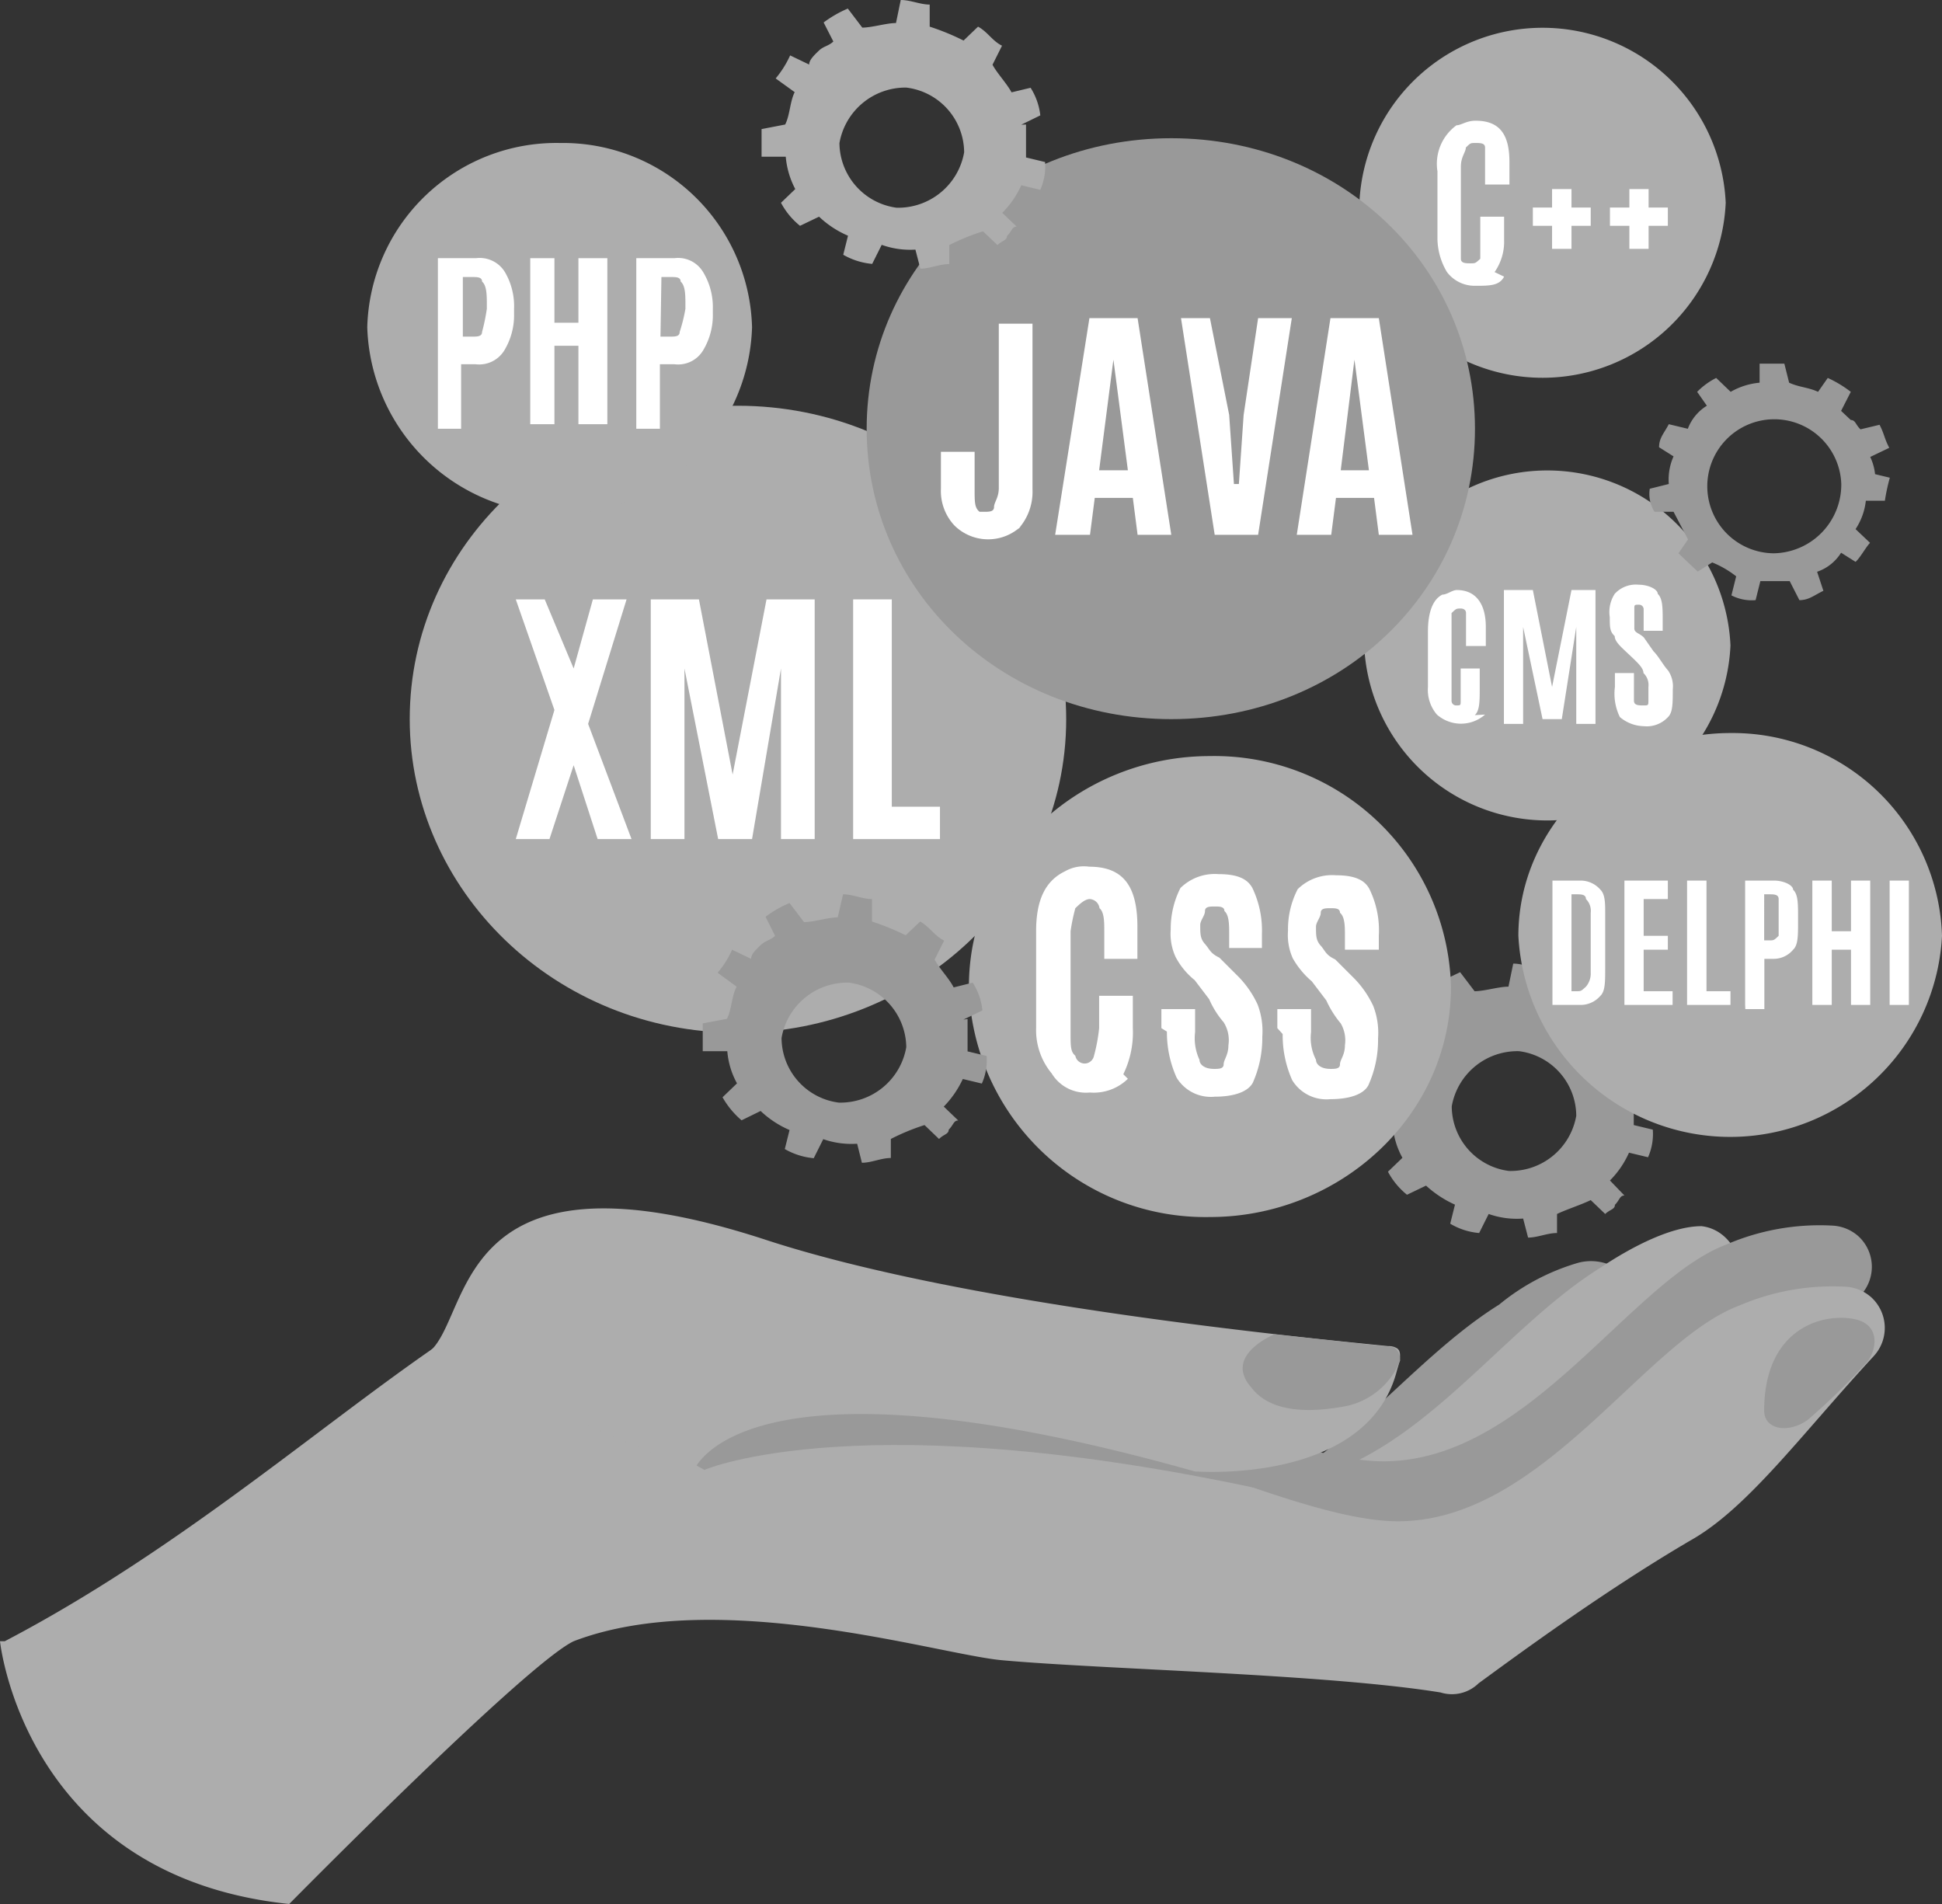 <svg id="Layer_1" data-name="Layer 1" xmlns="http://www.w3.org/2000/svg" viewBox="0 0 102 100"><rect x="0" y="0" width="102" height="100" fill="#333333" stroke="none"/><defs><style>.cls-1{fill:#999;}.cls-2{fill:#adadad;}.cls-3{fill:#fff;}</style></defs><path class="cls-1" d="M82.79,58.6a3.5,3.5,0,0,1-3.54,2.9,3.44,3.44,0,0,1-3-3.39,3.5,3.5,0,0,1,3.54-2.9A3.44,3.44,0,0,1,82.79,58.6Zm3-1.46,1-.48a3.28,3.28,0,0,0-.51-1.45l-1,.24c-.25-.49-.76-1-1-1.45h0l.51-1c-.51-.25-.76-.73-1.27-1l-.76.72A14.13,14.13,0,0,0,81,52V50.85c-.51,0-1-.24-1.52-.24l-.25,1.21c-.51,0-1.27.24-1.78.24l-.76-1-1.52.73L75.7,53c-.25.24-.51.24-.76.48s-.52.52-.52.76l-1-.49A5.16,5.16,0,0,1,72.66,55l1,.73c-.26.48-.26,1.21-.51,1.69l-1.27.25v1.45h1.27a4.2,4.2,0,0,0,.51,1.69l-.76.73a3.9,3.9,0,0,0,1,1.21l1-.48h0a5.72,5.72,0,0,0,1.52,1l-.25,1a3.54,3.54,0,0,0,1.52.49l.5-1A4.46,4.46,0,0,0,80,64l.26,1c.5,0,1-.24,1.52-.24v-1c.5-.24,1.26-.48,1.77-.73l.76.73c.25-.24.51-.24.51-.48.25-.25.25-.49.5-.49L84.56,62a4.87,4.87,0,0,0,1-1.46l1,.24a3,3,0,0,0,.25-1.45l-1-.24v-2Z"/><path class="cls-2" d="M90.64,10.65a9.63,9.63,0,0,1-19.24,0,9.63,9.63,0,0,1,19.24,0Z"/><path class="cls-3" d="M79,14.53c-.25.48-.76.48-1.52.48A1.82,1.82,0,0,1,76,14.29a3.5,3.5,0,0,1-.5-1.7V9a2.5,2.5,0,0,1,1-2.42c.25,0,.51-.24,1-.24,1.27,0,1.78.72,1.78,2.17V9.69H78V7.75c0-.24-.25-.24-.51-.24s-.25,0-.5.24c0,.24-.26.48-.26,1v4.84c0,.24.26.24.51.24s.25,0,.51-.24V11.38H79v1.21a2.78,2.78,0,0,1-.5,1.7Z"/><polygon class="cls-3" points="81.52 13.07 81.52 11.86 80.51 11.86 80.51 10.9 81.52 10.9 81.52 9.93 82.54 9.93 82.54 10.9 83.55 10.9 83.55 11.86 82.54 11.86 82.54 13.07 81.52 13.07"/><polygon class="cls-3" points="85.58 13.07 85.58 11.86 84.56 11.86 84.56 10.9 85.58 10.9 85.58 9.93 86.59 9.93 86.59 10.9 87.6 10.9 87.6 11.86 86.59 11.86 86.59 13.07 85.58 13.07"/><path class="cls-2" d="M90.89,33.9a9.63,9.63,0,0,1-19.24,0,9.63,9.63,0,0,1,19.24,0Z"/><path class="cls-3" d="M78,37.53a1.91,1.91,0,0,1-2.53,0A2,2,0,0,1,75,36.08V33.17c0-1,.25-1.69.76-1.94.25,0,.51-.24.76-.24,1,0,1.52.73,1.52,1.94v1H77V32.2c0-.24-.26-.24-.26-.24-.25,0-.25,0-.5.24v4.6a.24.24,0,0,0,.23.25h0c.25,0,.25,0,.25-.25V35.11h1v1c0,.72,0,1.21-.26,1.45Z"/><polygon class="cls-3" points="78.99 38.02 78.99 30.99 80.51 30.99 81.52 36.08 82.54 30.99 83.8 30.99 83.8 38.02 82.79 38.02 82.79 35.35 82.79 32.93 82.03 37.77 81.02 37.77 80 32.93 80 35.35 80 38.02 78.99 38.02"/><path class="cls-3" d="M84.82,36.08v-.73h1V36.8c0,.25.25.25.5.25s.26,0,.26-.25v-.72a.87.87,0,0,0-.26-.73c0-.24-.25-.48-.5-.73l-.51-.48c-.25-.24-.5-.48-.5-.73-.26-.24-.26-.48-.26-1a1.75,1.75,0,0,1,.26-1.22,1.5,1.5,0,0,1,1.26-.48c.51,0,1,.24,1,.48.26.25.26.73.26,1.46v.48h-1V32a.24.24,0,0,0-.24-.24h0c-.25,0-.25,0-.25.24v1c0,.24.25.24.5.48l.51.73c.25.24.51.73.76,1a1.48,1.48,0,0,1,.25,1c0,.72,0,1.21-.25,1.45a1.51,1.51,0,0,1-1.27.48,2,2,0,0,1-1.26-.48A2.78,2.78,0,0,1,84.82,36.08Z"/><path class="cls-2" d="M76.21,51.82c0,6.78-5.83,12.1-12.66,12.1a12.42,12.42,0,0,1-12.66-12.1c0-6.78,5.82-12.11,12.66-12.11A12.43,12.43,0,0,1,76.21,51.82Z"/><path class="cls-3" d="M59.24,56.66a2.56,2.56,0,0,1-2,.72,2.1,2.1,0,0,1-2-1A3.56,3.56,0,0,1,54.42,54V48.91c0-1.69.51-2.66,1.52-3.15a2,2,0,0,1,1.27-.24c1.77,0,2.53,1,2.53,3.15v1.69H58V48.91c0-.48,0-1-.25-1.21a.55.55,0,0,0-.51-.48c-.25,0-.51.24-.76.48a10,10,0,0,0-.25,1.21v5.33c0,.72,0,1,.25,1.21a.5.5,0,0,0,.58.4h0a.51.51,0,0,0,.4-.4A9,9,0,0,0,57.73,54V52.3H59.5V54a5,5,0,0,1-.5,2.42Z"/><path class="cls-3" d="M61,54V53h1.77v1.21A2.67,2.67,0,0,0,63,55.66c0,.24.25.48.76.48.25,0,.51,0,.51-.24s.25-.48.25-1a1.77,1.77,0,0,0-.25-1.21,4.75,4.75,0,0,1-.76-1.21l-.76-1a3.9,3.9,0,0,1-1-1.21,2.89,2.89,0,0,1-.26-1.45A4.72,4.72,0,0,1,62,46.64a2.57,2.57,0,0,1,2-.73c1,0,1.52.25,1.78.73a5.16,5.16,0,0,1,.5,2.42v.73H64.56v-.73c0-.48,0-1-.25-1.21,0-.24-.26-.24-.51-.24s-.51,0-.51.24-.25.49-.25.73c0,.48,0,.72.25,1s.26.48.76.72l1,1a5.21,5.21,0,0,1,1,1.45,3.93,3.93,0,0,1,.25,1.7,5.77,5.77,0,0,1-.5,2.42c-.26.48-1,.73-2,.73a2.1,2.1,0,0,1-2-1,5.78,5.78,0,0,1-.51-2.42Z"/><path class="cls-3" d="M67.09,54V53h1.77v1.21a2.51,2.51,0,0,0,.26,1.45c0,.24.25.48.76.48.25,0,.5,0,.5-.24s.26-.48.26-1a1.78,1.78,0,0,0-.22-1.15,5.24,5.24,0,0,1-.76-1.21l-.76-1a4.49,4.49,0,0,1-1-1.21,3,3,0,0,1-.25-1.45,4.57,4.57,0,0,1,.51-2.18,2.57,2.57,0,0,1,2-.73c1,0,1.52.25,1.77.73a4.93,4.93,0,0,1,.49,2.45v.73H70.64v-.73c0-.48,0-1-.26-1.21,0-.24-.25-.24-.5-.24s-.51,0-.51.24-.25.49-.25.73c0,.48,0,.72.25,1s.25.48.76.72l1,1a5.21,5.21,0,0,1,1,1.45,3.93,3.93,0,0,1,.25,1.7A5.77,5.77,0,0,1,71.87,57c-.25.48-1,.73-2,.73a2.1,2.1,0,0,1-2-1,5.77,5.77,0,0,1-.5-2.42Z"/><path class="cls-2" d="M56,37.77C56,47,48.1,54.24,38.74,54.24c-9.62,0-17.22-7.51-17.22-16.47,0-9.2,7.85-16.46,17.22-16.46C48.36,21.31,56,28.81,56,37.77Z"/><polygon class="cls-3" points="31.39 44.07 30.13 40.19 28.86 44.07 27.09 44.07 29.12 37.29 27.09 31.48 28.61 31.48 30.13 35.11 31.14 31.48 32.91 31.48 30.89 38.02 33.17 44.07 31.39 44.07"/><polygon class="cls-3" points="34.18 44.07 34.18 31.48 36.71 31.48 38.48 40.68 40.26 31.48 42.79 31.48 42.79 44.07 41.02 44.07 41.02 39.47 41.02 35.11 39.5 44.07 37.72 44.07 35.95 35.11 35.95 39.47 35.95 44.07 34.18 44.07"/><polygon class="cls-3" points="44.81 44.07 44.81 31.48 46.84 31.48 46.84 42.37 49.37 42.37 49.37 44.07 44.81 44.07"/><path class="cls-1" d="M77.47,22.52c0,8.48-7,15.25-15.95,15.25s-16-6.78-16-15.25,7.09-15.26,16-15.26S77.47,14,77.47,22.52Z"/><path class="cls-3" d="M53.67,27.6a2.52,2.52,0,0,1-3.54,0,2.65,2.65,0,0,1-.71-1.93V23.73h1.77v1.94c0,.72,0,1,.26,1.21h.25c.25,0,.51,0,.51-.25s.25-.48.25-1V17h1.77v8.72a2.91,2.91,0,0,1-.81,2.13Z"/><path class="cls-3" d="M59.24,24.7l-.76-5.81h0l-.75,5.81Zm-3.82,3.39,1.8-11.38h2.53l1.77,11.38H59.75l-.25-1.94h-2l-.25,1.94Z"/><polygon class="cls-3" points="63.8 28.09 62.03 16.71 63.55 16.71 64.56 21.79 64.81 25.42 65.07 25.42 65.32 21.79 66.08 16.71 67.85 16.71 66.08 28.09 63.8 28.09"/><path class="cls-3" d="M71.9,24.7l-.76-5.81h0l-.72,5.81Zm-3.79,3.39,1.77-11.38h2.54l1.77,11.38H72.42l-.25-1.94h-2l-.25,1.94Z"/><path class="cls-2" d="M102,49.15a11.14,11.14,0,0,1-22.25,0c0-5.85,5.07-10.65,11.14-10.65A11,11,0,0,1,102,49.15Z"/><path class="cls-3" d="M82.54,52.06h.25c.25,0,.25,0,.51-.24a1.06,1.06,0,0,0,.25-.73V47.94a.87.87,0,0,0-.25-.72c0-.25-.26-.25-.51-.25h-.25Zm-1,.72V46.25h1.52a1.37,1.37,0,0,1,1,.48c.25.24.25.73.25,1.21v2.91c0,.72,0,1.21-.25,1.45a1.37,1.37,0,0,1-1,.48Z"/><polygon class="cls-3" points="85.32 52.78 85.32 46.25 87.6 46.25 87.6 47.22 86.33 47.22 86.33 49.15 87.6 49.15 87.6 49.88 86.33 49.88 86.33 52.06 87.85 52.06 87.85 52.78 85.32 52.78"/><polygon class="cls-3" points="88.61 52.78 88.61 46.25 89.63 46.25 89.63 52.06 90.89 52.06 90.89 52.78 88.61 52.78"/><path class="cls-3" d="M92.66,49.39h.26c.25,0,.25,0,.5-.24V47.22c0-.25-.25-.25-.5-.25h-.26Zm-1,3.39V46.25h1.52c.51,0,1,.24,1,.48.26.24.26.73.26,1.45v.25c0,.72,0,1.21-.26,1.45a1.33,1.33,0,0,1-1,.48h-.51V53h-1Z"/><polygon class="cls-3" points="95.19 52.78 95.19 46.25 96.21 46.25 96.21 48.91 97.22 48.91 97.22 46.25 98.23 46.25 98.23 52.78 97.22 52.78 97.22 49.88 96.21 49.88 96.21 52.78 95.19 52.78"/><polygon class="cls-3" points="99.25 46.25 100.26 46.25 100.26 52.78 99.25 52.78 99.25 46.25"/><path class="cls-1" d="M93.17,29.06a3.52,3.52,0,1,1,3.54-3.64A3.61,3.61,0,0,1,93.17,29.06Zm5.32-3.64A2.77,2.77,0,0,0,98.23,24l1-.48c-.26-.49-.26-.73-.51-1.21l-1,.24c-.26-.24-.26-.49-.51-.49l-.51-.48.51-1A6.18,6.18,0,0,0,96,19.85l-.51.73c-.51-.24-1-.24-1.52-.48l-.25-1h-1.3v1a3.71,3.71,0,0,0-1.52.48l-.76-.73a3.78,3.78,0,0,0-1,.73l.51.73h0a2.42,2.42,0,0,0-1,1.21l-1-.24c-.25.48-.51.72-.51,1.21l.76.48a3,3,0,0,0-.25,1.45l-1,.25a1.77,1.77,0,0,0,.25,1.21h1l.76,1.45-.5.73.5.48.51.48.76-.48a5.11,5.11,0,0,1,1.26.73l-.25,1a2.32,2.32,0,0,0,1.27.25l.25-1H94l.51,1c.5,0,.76-.25,1.26-.49l-.33-1a2.4,2.4,0,0,0,1.26-1h0l.76.48c.26-.24.51-.73.76-1l-.76-.72A3.36,3.36,0,0,0,98,26.3h1a10,10,0,0,1,.26-1.21l-1-.24Z"/><path class="cls-2" d="M50.64,8a3.52,3.52,0,0,1-3.55,2.91,3.46,3.46,0,0,1-3-3.39A3.52,3.52,0,0,1,47.6,4.6,3.45,3.45,0,0,1,50.64,8Zm3-1.45,1-.49a3.41,3.41,0,0,0-.51-1.45l-1,.24c-.26-.48-.76-1-1-1.45h0l.5-1c-.5-.24-.76-.73-1.26-1l-.76.73a12.55,12.55,0,0,0-1.78-.73V.24c-.5,0-1-.24-1.52-.24l-.25,1.21c-.5,0-1.26.24-1.77.24l-.76-1a6.16,6.16,0,0,0-1.27.73l.51,1c-.25.24-.51.24-.76.48s-.51.49-.51.73l-1-.48a5.24,5.24,0,0,1-.76,1.21l1,.72c-.25.49-.25,1.21-.5,1.7L40,6.78V8.23h1.27a4.45,4.45,0,0,0,.5,1.7l-.75.72a3.9,3.9,0,0,0,1,1.21l1-.48h0a5.14,5.14,0,0,0,1.52,1l-.25,1a3.71,3.71,0,0,0,1.52.48l.5-1a4.45,4.45,0,0,0,1.77.25l.26,1c.5,0,1-.24,1.52-.24v-1a11.32,11.32,0,0,1,1.77-.72l.76.72c.25-.24.5-.24.5-.48.26-.24.26-.49.51-.49l-.76-.72a4.82,4.82,0,0,0,1-1.45l1,.24a3.05,3.05,0,0,0,.25-1.46l-1-.24V6.54Z"/><path class="cls-1" d="M47.6,55a3.51,3.51,0,0,1-3.55,2.91,3.44,3.44,0,0,1-3-3.39,3.5,3.5,0,0,1,3.54-2.91A3.46,3.46,0,0,1,47.6,55Zm3-1.45,1-.48a3.32,3.32,0,0,0-.51-1.46l-1,.25c-.25-.49-.76-1-1-1.46h0l.5-1c-.5-.24-.76-.72-1.26-1l-.76.72a13.66,13.66,0,0,0-1.77-.72V47.22c-.51,0-1-.25-1.52-.25L44,48.18c-.5,0-1.26.25-1.77.25l-.76-1a5.63,5.63,0,0,0-1.26.72l.5,1c-.25.24-.5.24-.76.49s-.5.48-.5.72l-1-.48a4.75,4.75,0,0,1-.76,1.21l1,.73c-.26.48-.26,1.21-.51,1.69l-1.27.24v1.46H38.2a4.2,4.2,0,0,0,.51,1.69l-.76.73a4.49,4.49,0,0,0,1,1.21l1-.49h0a5.14,5.14,0,0,0,1.52,1l-.25,1a3.71,3.71,0,0,0,1.52.48l.5-1a4.49,4.49,0,0,0,1.78.24l.25,1c.51,0,1-.25,1.52-.25v-1a11.37,11.37,0,0,1,1.77-.73l.76.73c.25-.25.51-.25.51-.49.25-.24.25-.48.5-.48l-.76-.73a5.21,5.21,0,0,0,1-1.45l1,.24a3,3,0,0,0,.25-1.45l-1-.24v-1.7Z"/><path class="cls-1" d="M78.74,68.52c-5.82,3.63-10.38,11.38-18,11.38-3.54,0-8.86-2.42-14.68-4.36l-.51,5.57c2.79.73,5.57,1.46,8.1,2.18a70.8,70.8,0,0,0,14.18,3.63c3.8-2.17,9.37-7.26,17.72-16.22a2.82,2.82,0,0,0,.57-2.34,2.6,2.6,0,0,0-3.35-2A11.64,11.64,0,0,0,78.74,68.52Z"/><path class="cls-2" d="M59,81.6a72.18,72.18,0,0,0,14.18,3.63C77,83.05,82.54,78,90.89,69c1.27-1.46.51-4.36-1.52-4.6-1.52,0-3.54,1-5.31,2.18C78.23,70.22,73.68,78,66.08,78s-25.32-11.14-31.9-5.82h0l-.51,4.61c8.61,1,17.22,1.93,25.57,4.84Z"/><path class="cls-1" d="M65.57,80.39A72.13,72.13,0,0,0,79.75,84c3.8-2.18,9.62-6.78,18-16a2.18,2.18,0,0,0-.14-3.07,2.21,2.21,0,0,0-1.38-.56,12.37,12.37,0,0,0-5.57,1c-5.07,1.93-10.38,11.38-18,11.38s-25.32-11.14-31.9-5.82h0l-.5,4.6c8.6,1,17.21,1.94,25.57,4.85Z"/><path class="cls-2" d="M0,86.2S1.27,98.55,15.19,100c0,0,12.41-12.59,14.94-13.8,7.59-2.91,19.24.72,22.53,1,5.32.48,17,.72,23,1.69a2,2,0,0,0,2-.48c2-1.46,6.58-4.84,11.14-7.51,3-1.69,5.82-5.57,9.62-9.68a2.18,2.18,0,0,0-.12-3.07,2.21,2.21,0,0,0-1.4-.57,12.37,12.37,0,0,0-5.57,1C86.33,70.46,81,79.9,73.42,79.9S48.1,68.77,41.52,74.09c0,0-8.1-9.68-15.19-5.57S10.89,80.63.25,86.2Z"/><path class="cls-1" d="M52.66,73.61,43.29,68c-17-5.57-15.44,1.45-17.72,2.9L37,77.2s8.36-3.63,30.13,1.21c0,0-13.67-4.84-14.18-4.84Z"/><path class="cls-2" d="M73.35,70.8a.8.8,0,0,0-.43-.1c-4.81-.48-22.28-2.18-32.66-5.57-17-5.57-15.37,4.51-17.9,6l14.06,6.15s2.28-6.78,26.33,0c0,0,9.11.73,10.63-5.33C73.38,71.91,73.75,71,73.35,70.8Z"/><path class="cls-1" d="M66.94,70.08s-2.73,1.1-1.21,2.8c.76,1,2.28,1.45,4.81,1a3.92,3.92,0,0,0,3-2.42c0-.48-.25-.72-.5-.72Z"/><path class="cls-1" d="M97.22,69.25c-1.8-.25-4.56.75-4.56,4.84,0,1,1.27,1.21,2.28.49a34.35,34.35,0,0,0,3-2.91C98.49,71.19,99,69.49,97.22,69.25Z"/><path class="cls-2" d="M39.5,17.19a10.11,10.11,0,0,1-20.21,0A9.94,9.94,0,0,1,29.42,7.51,9.94,9.94,0,0,1,39.5,17.19Z"/><path class="cls-3" d="M24.31,17.68h.5c.25,0,.51,0,.51-.25a10,10,0,0,0,.25-1.21V16c0-.48,0-1-.25-1.21,0-.24-.26-.24-.51-.24h-.5ZM23,22.28V13.56h2a1.55,1.55,0,0,1,1.52.73A3.54,3.54,0,0,1,27,16.22v.24a3.57,3.57,0,0,1-.51,1.94,1.55,1.55,0,0,1-1.52.73h-.75v3.39H23Z"/><polygon class="cls-3" points="27.85 22.28 27.85 13.56 29.12 13.56 29.12 16.95 30.38 16.95 30.38 13.56 31.9 13.56 31.9 22.28 30.38 22.28 30.38 18.16 29.12 18.16 29.12 22.28 27.85 22.28"/><path class="cls-3" d="M34.69,17.68h.5c.26,0,.51,0,.51-.25a8.55,8.55,0,0,0,.3-1.21V16c0-.48,0-1-.25-1.21,0-.24-.25-.24-.51-.24h-.5Zm-1.27,4.6V13.56h2a1.53,1.53,0,0,1,1.51.73,3.54,3.54,0,0,1,.51,1.93v.24a3.57,3.57,0,0,1-.51,1.94,1.53,1.53,0,0,1-1.51.73h-.76v3.39H33.42Z"/></svg>